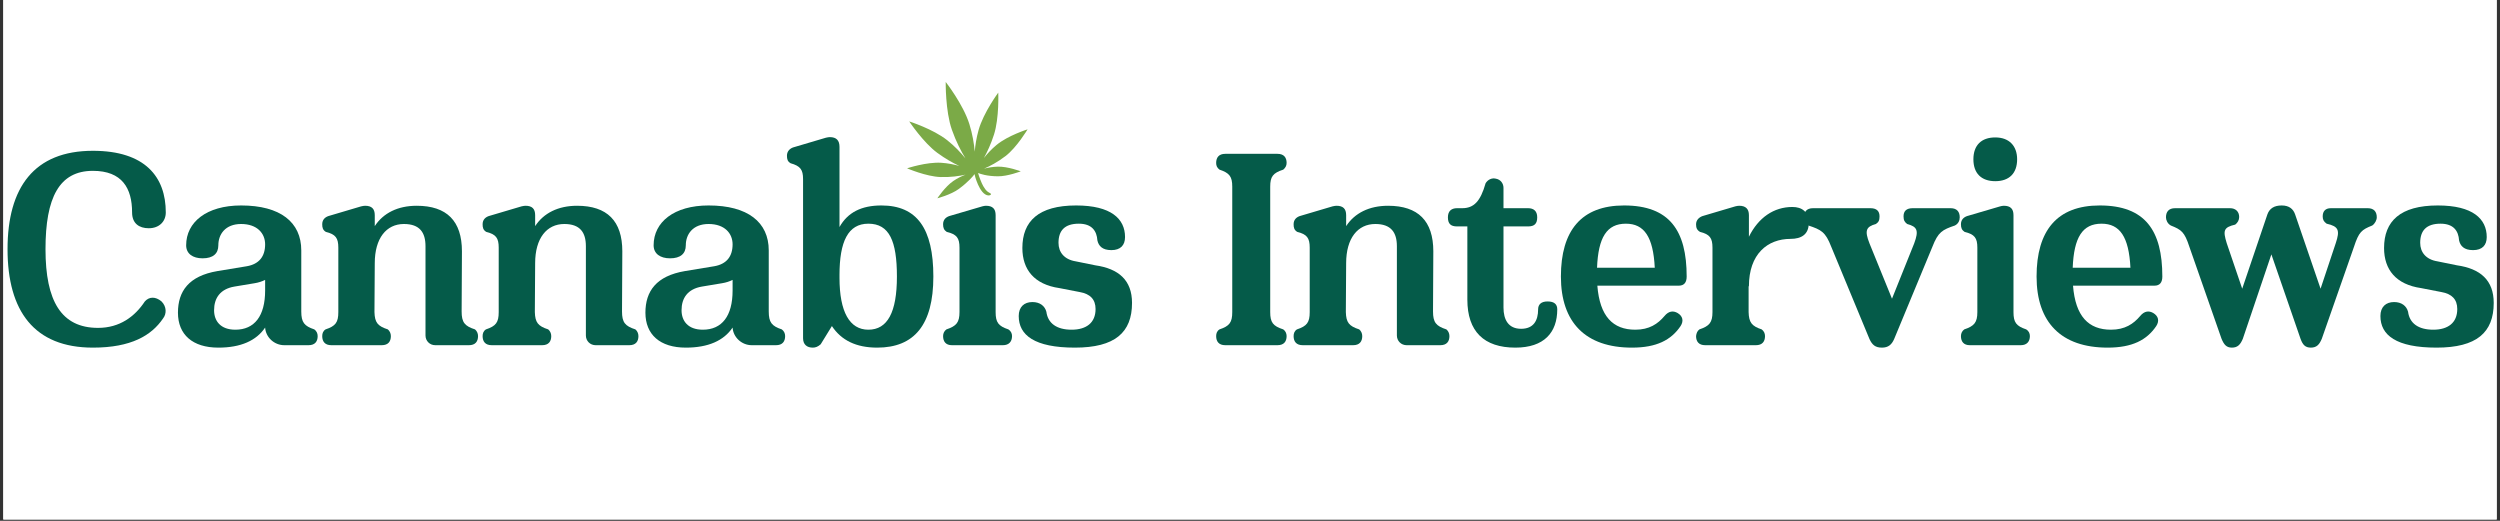 <svg version="1.0" preserveAspectRatio="xMidYMid meet" height="125" viewBox="0 0 450 93.75" zoomAndPan="magnify" width="600" xmlns:xlink="http://www.w3.org/1999/xlink" xmlns="http://www.w3.org/2000/svg"><rect x="0" y="0" width="450" height="93.75" fill="#333333" stroke="none"/><defs><g></g><clipPath id="dbfbb0619b"><path clip-rule="nonzero" d="M 0.598 0 L 449.402 0 L 449.402 93.5 L 0.598 93.5 Z M 0.598 0"></path></clipPath><clipPath id="a7aa68a81d"><path clip-rule="nonzero" d="M 169.797 20.918 L 181.766 20.918 L 181.766 32.887 L 169.797 32.887 Z M 169.797 20.918"></path></clipPath><clipPath id="d11e8fd799"><path clip-rule="nonzero" d="M 163.273 14.754 L 184.965 14.754 L 184.965 35.695 L 163.273 35.695 Z M 163.273 14.754"></path></clipPath></defs><g clip-path="url(#dbfbb0619b)"><path fill-rule="nonzero" fill-opacity="1" d="M 0.598 0 L 449.402 0 L 449.402 93.5 L 0.598 93.5 Z M 0.598 0" fill="#ffffff"></path><path fill-rule="nonzero" fill-opacity="1" d="M 0.598 0 L 449.402 0 L 449.402 93.5 L 0.598 93.5 Z M 0.598 0" fill="#ffffff"></path></g><g fill-opacity="1" fill="#055b49"><g transform="translate(-0.72, 62.135)"><g><path d="M 17.441 0.438 C 24.332 0.438 27.992 -1.75 30.07 -4.812 C 30.727 -5.633 30.727 -6.945 29.797 -7.875 C 28.703 -8.801 27.555 -8.746 26.789 -7.875 C 24.988 -5.141 22.254 -3.117 18.371 -3.117 C 11.754 -3.117 8.91 -7.93 8.91 -17.277 C 8.91 -26.57 11.371 -31.383 17.441 -31.383 C 22.691 -31.383 24.496 -28.266 24.496 -23.895 C 24.496 -21.926 25.75 -21.051 27.5 -21.051 C 29.359 -21.051 30.562 -22.254 30.562 -23.895 C 30.562 -30.289 26.844 -34.992 17.441 -34.992 C 6.891 -34.992 2.078 -28.43 2.078 -17.277 C 2.078 -6.125 6.891 0.438 17.441 0.438 Z M 17.441 0.438"></path></g></g></g><g fill-opacity="1" fill="#055b49"><g transform="translate(29.953, 62.135)"><g><path d="M 26.625 -2.844 C 24.824 -3.445 24.277 -4.102 24.277 -6.07 L 24.277 -17.059 C 24.277 -22.145 20.504 -25.152 13.449 -25.152 C 7.219 -25.152 3.555 -22.145 3.555 -17.988 C 3.555 -16.457 4.758 -15.637 6.508 -15.637 C 8.367 -15.637 9.348 -16.457 9.348 -17.988 C 9.348 -19.957 10.605 -21.816 13.449 -21.816 C 16.348 -21.816 17.77 -20.121 17.77 -18.152 C 17.77 -15.965 16.676 -14.598 14.488 -14.215 L 9.184 -13.34 C 4.047 -12.465 2.078 -9.73 2.078 -5.852 C 2.078 -1.914 4.703 0.438 9.348 0.438 C 13.395 0.438 16.184 -0.82 17.77 -3.172 C 17.879 -1.422 19.41 0 21.215 0 L 25.586 0 C 26.734 0 27.227 -0.656 27.227 -1.641 C 27.227 -2.133 27.008 -2.57 26.625 -2.844 Z M 12.41 -2.789 C 9.73 -2.789 8.582 -4.375 8.582 -6.289 C 8.582 -8.473 9.676 -10.113 12.246 -10.551 L 15.855 -11.152 C 16.566 -11.262 17.223 -11.48 17.77 -11.754 L 17.77 -9.84 C 17.77 -5.25 15.855 -2.789 12.41 -2.789 Z M 12.41 -2.789"></path></g></g></g><g fill-opacity="1" fill="#055b49"><g transform="translate(56.36, 62.135)"><g><path d="M 29.141 -2.844 C 27.281 -3.445 26.734 -4.102 26.734 -6.07 L 26.789 -16.895 C 26.789 -22.363 24.059 -25.098 18.645 -25.098 C 15.254 -25.098 12.629 -23.785 11.098 -21.434 L 11.098 -23.402 C 11.098 -24.551 10.551 -25.098 9.348 -25.098 C 9.129 -25.098 8.91 -25.043 8.637 -24.988 L 2.734 -23.238 C 2.133 -23.02 1.641 -22.582 1.641 -21.762 C 1.641 -21.16 1.75 -20.723 2.297 -20.395 C 4.047 -19.957 4.539 -19.301 4.539 -17.551 L 4.539 -5.961 C 4.539 -4.102 4.047 -3.445 2.242 -2.844 C 1.805 -2.57 1.641 -2.133 1.641 -1.641 C 1.641 -0.656 2.133 0 3.281 0 L 12.355 0 C 13.504 0 13.996 -0.656 13.996 -1.641 C 13.996 -2.133 13.777 -2.57 13.449 -2.844 C 11.59 -3.445 11.098 -4.102 11.043 -5.961 L 11.098 -14.762 C 11.098 -19.246 13.176 -21.816 16.348 -21.816 C 19.191 -21.816 20.23 -20.285 20.23 -17.824 L 20.23 -1.75 C 20.23 -0.766 20.996 0 21.98 0 L 28.047 0 C 29.195 0 29.688 -0.656 29.688 -1.641 C 29.688 -2.133 29.469 -2.57 29.141 -2.844 Z M 29.141 -2.844"></path></g></g></g><g fill-opacity="1" fill="#055b49"><g transform="translate(85.229, 62.135)"><g><path d="M 29.141 -2.844 C 27.281 -3.445 26.734 -4.102 26.734 -6.07 L 26.789 -16.895 C 26.789 -22.363 24.059 -25.098 18.645 -25.098 C 15.254 -25.098 12.629 -23.785 11.098 -21.434 L 11.098 -23.402 C 11.098 -24.551 10.551 -25.098 9.348 -25.098 C 9.129 -25.098 8.91 -25.043 8.637 -24.988 L 2.734 -23.238 C 2.133 -23.02 1.641 -22.582 1.641 -21.762 C 1.641 -21.16 1.75 -20.723 2.297 -20.395 C 4.047 -19.957 4.539 -19.301 4.539 -17.551 L 4.539 -5.961 C 4.539 -4.102 4.047 -3.445 2.242 -2.844 C 1.805 -2.57 1.641 -2.133 1.641 -1.641 C 1.641 -0.656 2.133 0 3.281 0 L 12.355 0 C 13.504 0 13.996 -0.656 13.996 -1.641 C 13.996 -2.133 13.777 -2.57 13.449 -2.844 C 11.59 -3.445 11.098 -4.102 11.043 -5.961 L 11.098 -14.762 C 11.098 -19.246 13.176 -21.816 16.348 -21.816 C 19.191 -21.816 20.23 -20.285 20.23 -17.824 L 20.23 -1.75 C 20.23 -0.766 20.996 0 21.98 0 L 28.047 0 C 29.195 0 29.688 -0.656 29.688 -1.641 C 29.688 -2.133 29.469 -2.57 29.141 -2.844 Z M 29.141 -2.844"></path></g></g></g><g fill-opacity="1" fill="#055b49"><g transform="translate(114.097, 62.135)"><g><path d="M 26.625 -2.844 C 24.824 -3.445 24.277 -4.102 24.277 -6.07 L 24.277 -17.059 C 24.277 -22.145 20.504 -25.152 13.449 -25.152 C 7.219 -25.152 3.555 -22.145 3.555 -17.988 C 3.555 -16.457 4.758 -15.637 6.508 -15.637 C 8.367 -15.637 9.348 -16.457 9.348 -17.988 C 9.348 -19.957 10.605 -21.816 13.449 -21.816 C 16.348 -21.816 17.77 -20.121 17.77 -18.152 C 17.77 -15.965 16.676 -14.598 14.488 -14.215 L 9.184 -13.34 C 4.047 -12.465 2.078 -9.73 2.078 -5.852 C 2.078 -1.914 4.703 0.438 9.348 0.438 C 13.395 0.438 16.184 -0.82 17.77 -3.172 C 17.879 -1.422 19.41 0 21.215 0 L 25.586 0 C 26.734 0 27.227 -0.656 27.227 -1.641 C 27.227 -2.133 27.008 -2.57 26.625 -2.844 Z M 12.41 -2.789 C 9.73 -2.789 8.582 -4.375 8.582 -6.289 C 8.582 -8.473 9.676 -10.113 12.246 -10.551 L 15.855 -11.152 C 16.566 -11.262 17.223 -11.48 17.77 -11.754 L 17.77 -9.84 C 17.77 -5.25 15.855 -2.789 12.41 -2.789 Z M 12.41 -2.789"></path></g></g></g><g fill-opacity="1" fill="#055b49"><g transform="translate(140.504, 62.135)"><g><path d="M 18.152 -25.152 C 14.543 -25.152 12.082 -23.895 10.605 -21.27 L 10.605 -35.703 C 10.605 -36.852 10.059 -37.453 8.855 -37.453 C 8.637 -37.453 8.418 -37.398 8.148 -37.344 L 2.242 -35.594 C 1.641 -35.375 1.148 -34.883 1.148 -34.117 C 1.148 -33.461 1.258 -33.078 1.805 -32.75 C 3.555 -32.258 4.047 -31.602 4.047 -29.906 L 4.047 -1.258 C 4.047 -0.109 4.758 0.438 5.797 0.438 C 6.289 0.438 6.727 0.273 7.219 -0.164 L 9.238 -3.445 C 10.934 -0.875 13.613 0.438 17.387 0.438 C 24.059 0.438 27.5 -3.664 27.5 -12.355 C 27.5 -20.996 24.551 -25.152 18.152 -25.152 Z M 15.801 -2.789 C 12.41 -2.789 10.605 -6.016 10.605 -12.137 L 10.605 -12.629 C 10.605 -18.645 12.137 -21.871 15.801 -21.871 C 19.574 -21.871 20.941 -18.754 20.941 -12.355 C 20.941 -5.906 19.246 -2.789 15.801 -2.789 Z M 15.801 -2.789"></path></g></g></g><g fill-opacity="1" fill="#055b49"><g transform="translate(168.115, 62.135)"><g><path d="M 7.82 -29.523 C 10.332 -29.523 11.754 -30.945 11.754 -33.461 C 11.754 -35.867 10.332 -37.398 7.82 -37.398 C 5.305 -37.398 3.883 -35.977 3.883 -33.461 C 3.883 -30.945 5.305 -29.523 7.82 -29.523 Z M 12.41 0 C 13.504 0 14.051 -0.656 14.051 -1.641 C 14.051 -2.133 13.832 -2.57 13.395 -2.844 C 11.59 -3.445 11.098 -4.102 11.098 -5.961 L 11.098 -23.402 C 11.098 -24.551 10.551 -25.098 9.348 -25.098 C 9.129 -25.098 8.91 -25.043 8.691 -24.988 L 2.734 -23.238 C 2.133 -23.02 1.641 -22.582 1.641 -21.762 C 1.641 -21.105 1.805 -20.723 2.297 -20.395 C 4.102 -19.957 4.594 -19.301 4.594 -17.551 L 4.594 -5.961 C 4.594 -4.102 4.047 -3.445 2.242 -2.844 C 1.859 -2.57 1.641 -2.133 1.641 -1.641 C 1.641 -0.656 2.133 0 3.227 0 Z M 12.41 0"></path></g></g></g><g fill-opacity="1" fill="#055b49"><g transform="translate(181.292, 62.135)"><g><path d="M 12.191 0.438 C 19.41 0.438 22.473 -2.297 22.473 -7.602 C 22.473 -11.699 20.066 -13.777 15.855 -14.379 L 12.355 -15.09 C 10.277 -15.418 9.238 -16.73 9.238 -18.426 C 9.238 -20.613 10.332 -21.871 12.902 -21.871 C 15.254 -21.871 16.129 -20.559 16.238 -18.863 C 16.457 -17.879 17.113 -17.113 18.754 -17.113 C 20.395 -17.113 21.215 -17.988 21.215 -19.465 C 21.215 -22.746 18.699 -25.152 12.41 -25.152 C 5.633 -25.152 2.734 -22.309 2.734 -17.496 C 2.734 -13.613 4.867 -10.934 9.402 -10.277 L 13.066 -9.566 C 14.926 -9.238 15.91 -8.258 15.91 -6.508 C 15.91 -4.047 14.27 -2.789 11.59 -2.789 C 8.91 -2.789 7.328 -3.938 7.055 -6.016 C 6.781 -7.055 5.906 -7.766 4.539 -7.766 C 3.062 -7.766 2.078 -6.891 2.078 -5.25 C 2.078 -1.805 4.922 0.438 12.191 0.438 Z M 12.191 0.438"></path></g></g></g><g fill-opacity="1" fill="#055b49"><g transform="translate(203.872, 62.135)"><g></g></g></g><g fill-opacity="1" fill="#055b49"><g transform="translate(217.267, 62.135)"><g><path d="M 12.684 0 C 13.832 0 14.324 -0.656 14.324 -1.641 C 14.324 -2.133 14.105 -2.57 13.723 -2.844 C 11.863 -3.445 11.371 -4.102 11.371 -5.961 L 11.371 -28.539 C 11.371 -30.344 11.863 -31 13.723 -31.602 C 14.105 -31.93 14.324 -32.312 14.324 -32.805 C 14.324 -33.789 13.832 -34.445 12.684 -34.445 L 3.281 -34.445 C 2.133 -34.445 1.641 -33.789 1.641 -32.805 C 1.641 -32.312 1.805 -31.93 2.242 -31.602 C 4.047 -31 4.539 -30.344 4.539 -28.539 L 4.539 -5.961 C 4.539 -4.102 4.047 -3.445 2.242 -2.844 C 1.805 -2.57 1.641 -2.133 1.641 -1.641 C 1.641 -0.656 2.133 0 3.281 0 Z M 12.684 0"></path></g></g></g><g fill-opacity="1" fill="#055b49"><g transform="translate(231.209, 62.135)"><g><path d="M 29.141 -2.844 C 27.281 -3.445 26.734 -4.102 26.734 -6.07 L 26.789 -16.895 C 26.789 -22.363 24.059 -25.098 18.645 -25.098 C 15.254 -25.098 12.629 -23.785 11.098 -21.434 L 11.098 -23.402 C 11.098 -24.551 10.551 -25.098 9.348 -25.098 C 9.129 -25.098 8.91 -25.043 8.637 -24.988 L 2.734 -23.238 C 2.133 -23.02 1.641 -22.582 1.641 -21.762 C 1.641 -21.16 1.75 -20.723 2.297 -20.395 C 4.047 -19.957 4.539 -19.301 4.539 -17.551 L 4.539 -5.961 C 4.539 -4.102 4.047 -3.445 2.242 -2.844 C 1.805 -2.57 1.641 -2.133 1.641 -1.641 C 1.641 -0.656 2.133 0 3.281 0 L 12.355 0 C 13.504 0 13.996 -0.656 13.996 -1.641 C 13.996 -2.133 13.777 -2.57 13.449 -2.844 C 11.59 -3.445 11.098 -4.102 11.043 -5.961 L 11.098 -14.762 C 11.098 -19.246 13.176 -21.816 16.348 -21.816 C 19.191 -21.816 20.23 -20.285 20.23 -17.824 L 20.23 -1.75 C 20.23 -0.766 20.996 0 21.98 0 L 28.047 0 C 29.195 0 29.688 -0.656 29.688 -1.641 C 29.688 -2.133 29.469 -2.57 29.141 -2.844 Z M 29.141 -2.844"></path></g></g></g><g fill-opacity="1" fill="#055b49"><g transform="translate(260.077, 62.135)"><g><path d="M 12.684 0.438 C 17.879 0.438 20.23 -2.297 20.23 -6.453 C 20.23 -7.328 19.738 -7.875 18.48 -7.875 C 17.332 -7.875 16.785 -7.328 16.785 -6.453 C 16.785 -4.43 15.965 -2.953 13.723 -2.953 C 11.426 -2.953 10.551 -4.594 10.551 -6.781 L 10.551 -21.379 L 14.98 -21.379 C 16.129 -21.379 16.621 -21.871 16.621 -23.02 C 16.621 -24.168 15.965 -24.66 14.98 -24.66 L 10.551 -24.66 L 10.551 -28.32 C 10.551 -29.086 10.059 -29.797 9.238 -29.961 C 8.473 -30.18 7.711 -29.797 7.328 -29.141 C 6.398 -25.859 5.195 -24.66 3.117 -24.66 L 2.188 -24.66 C 1.203 -24.66 0.547 -24.168 0.547 -23.02 C 0.547 -21.871 1.039 -21.379 2.188 -21.379 L 4.047 -21.379 L 4.047 -8.203 C 4.047 -2.461 7.055 0.438 12.684 0.438 Z M 12.684 0.438"></path></g></g></g><g fill-opacity="1" fill="#055b49"><g transform="translate(278.885, 62.135)"><g><path d="M 24.715 -12.355 C 24.715 -20.613 21.652 -25.152 13.449 -25.152 C 5.742 -25.152 2.078 -20.613 2.078 -12.355 C 2.078 -4.102 6.508 0.438 14.871 0.438 C 19.301 0.438 21.926 -0.93 23.621 -3.445 C 24.223 -4.375 24.004 -5.25 23.074 -5.797 C 22.309 -6.234 21.488 -6.18 20.723 -5.25 C 19.52 -3.828 17.988 -2.789 15.473 -2.789 C 11.426 -2.789 9.074 -5.195 8.637 -10.715 L 23.293 -10.715 C 24.277 -10.715 24.715 -11.316 24.715 -12.355 Z M 13.777 -21.871 C 17.059 -21.871 18.699 -19.52 18.973 -13.941 L 8.582 -13.941 C 8.801 -19.41 10.332 -21.871 13.777 -21.871 Z M 13.777 -21.871"></path></g></g></g><g fill-opacity="1" fill="#055b49"><g transform="translate(303.707, 62.135)"><g><path d="M 18.918 -24.879 C 15.582 -24.879 12.793 -22.965 11.098 -19.52 L 11.098 -23.402 C 11.098 -24.551 10.496 -25.098 9.348 -25.098 C 9.129 -25.098 8.855 -25.043 8.637 -24.988 L 2.734 -23.238 C 2.133 -23.02 1.586 -22.527 1.586 -21.762 C 1.586 -21.105 1.75 -20.723 2.297 -20.395 C 4.047 -19.957 4.539 -19.301 4.539 -17.551 L 4.539 -5.961 C 4.539 -4.102 3.992 -3.445 2.188 -2.844 C 1.805 -2.57 1.641 -2.133 1.586 -1.641 C 1.586 -0.656 2.078 0 3.227 0 L 12.355 0 C 13.504 0 13.996 -0.656 13.996 -1.641 C 13.996 -2.133 13.777 -2.57 13.395 -2.844 C 11.59 -3.445 11.098 -4.102 11.043 -5.961 L 11.043 -10.605 L 11.098 -10.605 C 11.098 -16.402 14.434 -19.137 18.59 -19.137 C 20.559 -19.137 21.871 -19.957 21.871 -21.98 C 21.871 -24.004 20.668 -24.879 18.918 -24.879 Z M 18.918 -24.879"></path></g></g></g><g fill-opacity="1" fill="#055b49"><g transform="translate(324.156, 62.135)"><g><path d="M 20.121 -24.66 C 18.973 -24.66 18.48 -24.113 18.48 -23.184 C 18.48 -22.473 18.699 -22.145 19.137 -21.816 C 20.941 -21.324 21.27 -20.668 20.395 -18.316 L 16.402 -8.367 L 12.355 -18.316 C 11.426 -20.668 11.754 -21.324 13.504 -21.816 C 13.996 -22.145 14.16 -22.473 14.16 -23.184 C 14.16 -24.113 13.668 -24.66 12.52 -24.66 L 2.188 -24.66 C 1.039 -24.66 0.547 -24.004 0.547 -23.02 C 0.547 -22.473 0.766 -21.871 1.367 -21.543 C 3.664 -20.777 4.43 -20.395 5.469 -17.715 L 12.355 -1.094 C 12.848 -0.055 13.395 0.438 14.598 0.438 C 15.746 0.438 16.348 -0.109 16.785 -1.094 L 23.676 -17.715 C 24.715 -20.395 25.477 -20.777 27.719 -21.543 C 28.375 -21.871 28.594 -22.473 28.594 -23.02 C 28.594 -24.004 28.102 -24.66 26.953 -24.66 Z M 20.121 -24.66"></path></g></g></g><g fill-opacity="1" fill="#055b49"><g transform="translate(351.329, 62.135)"><g><path d="M 7.82 -29.523 C 10.332 -29.523 11.754 -30.945 11.754 -33.461 C 11.754 -35.867 10.332 -37.398 7.82 -37.398 C 5.305 -37.398 3.883 -35.977 3.883 -33.461 C 3.883 -30.945 5.305 -29.523 7.82 -29.523 Z M 12.41 0 C 13.504 0 14.051 -0.656 14.051 -1.641 C 14.051 -2.133 13.832 -2.57 13.395 -2.844 C 11.59 -3.445 11.098 -4.102 11.098 -5.961 L 11.098 -23.402 C 11.098 -24.551 10.551 -25.098 9.348 -25.098 C 9.129 -25.098 8.91 -25.043 8.691 -24.988 L 2.734 -23.238 C 2.133 -23.02 1.641 -22.582 1.641 -21.762 C 1.641 -21.105 1.805 -20.723 2.297 -20.395 C 4.102 -19.957 4.594 -19.301 4.594 -17.551 L 4.594 -5.961 C 4.594 -4.102 4.047 -3.445 2.242 -2.844 C 1.859 -2.57 1.641 -2.133 1.641 -1.641 C 1.641 -0.656 2.133 0 3.227 0 Z M 12.41 0"></path></g></g></g><g fill-opacity="1" fill="#055b49"><g transform="translate(364.505, 62.135)"><g><path d="M 24.715 -12.355 C 24.715 -20.613 21.652 -25.152 13.449 -25.152 C 5.742 -25.152 2.078 -20.613 2.078 -12.355 C 2.078 -4.102 6.508 0.438 14.871 0.438 C 19.301 0.438 21.926 -0.93 23.621 -3.445 C 24.223 -4.375 24.004 -5.25 23.074 -5.797 C 22.309 -6.234 21.488 -6.18 20.723 -5.25 C 19.52 -3.828 17.988 -2.789 15.473 -2.789 C 11.426 -2.789 9.074 -5.195 8.637 -10.715 L 23.293 -10.715 C 24.277 -10.715 24.715 -11.316 24.715 -12.355 Z M 13.777 -21.871 C 17.059 -21.871 18.699 -19.52 18.973 -13.941 L 8.582 -13.941 C 8.801 -19.41 10.332 -21.871 13.777 -21.871 Z M 13.777 -21.871"></path></g></g></g><g fill-opacity="1" fill="#055b49"><g transform="translate(389.328, 62.135)"><g><path d="M 30.234 -24.66 C 29.25 -24.66 28.758 -24.113 28.758 -23.184 C 28.758 -22.637 28.922 -22.254 29.469 -21.871 C 31.656 -21.379 31.875 -20.668 31.109 -18.371 L 28.375 -10.168 L 23.785 -23.566 C 23.457 -24.496 22.746 -25.152 21.379 -25.152 C 20.012 -25.152 19.191 -24.605 18.809 -23.566 L 14.27 -10.168 L 11.48 -18.371 C 10.77 -20.668 10.934 -21.215 13.012 -21.707 C 13.449 -22.035 13.723 -22.527 13.723 -23.074 C 13.723 -24.059 13.066 -24.66 12.082 -24.66 L 2.188 -24.66 C 1.039 -24.66 0.547 -24.004 0.547 -23.02 C 0.547 -22.527 0.82 -21.871 1.422 -21.543 C 3.336 -20.777 3.883 -20.395 4.758 -17.715 L 10.551 -1.148 C 10.988 -0.109 11.426 0.438 12.41 0.438 C 13.449 0.438 13.941 -0.109 14.379 -1.148 L 19.52 -16.348 L 24.77 -1.148 C 25.152 -0.109 25.586 0.438 26.625 0.438 C 27.664 0.438 28.156 -0.109 28.594 -1.148 L 34.391 -17.715 C 35.266 -20.395 35.758 -20.777 37.672 -21.543 C 38.164 -21.871 38.492 -22.527 38.492 -23.02 C 38.492 -24.004 38 -24.66 36.852 -24.66 Z M 30.234 -24.66"></path></g></g></g><g fill-opacity="1" fill="#055b49"><g transform="translate(426.397, 62.135)"><g><path d="M 12.191 0.438 C 19.41 0.438 22.473 -2.297 22.473 -7.602 C 22.473 -11.699 20.066 -13.777 15.855 -14.379 L 12.355 -15.09 C 10.277 -15.418 9.238 -16.73 9.238 -18.426 C 9.238 -20.613 10.332 -21.871 12.902 -21.871 C 15.254 -21.871 16.129 -20.559 16.238 -18.863 C 16.457 -17.879 17.113 -17.113 18.754 -17.113 C 20.395 -17.113 21.215 -17.988 21.215 -19.465 C 21.215 -22.746 18.699 -25.152 12.41 -25.152 C 5.633 -25.152 2.734 -22.309 2.734 -17.496 C 2.734 -13.613 4.867 -10.934 9.402 -10.277 L 13.066 -9.566 C 14.926 -9.238 15.91 -8.258 15.91 -6.508 C 15.91 -4.047 14.27 -2.789 11.59 -2.789 C 8.91 -2.789 7.328 -3.938 7.055 -6.016 C 6.781 -7.055 5.906 -7.766 4.539 -7.766 C 3.062 -7.766 2.078 -6.891 2.078 -5.25 C 2.078 -1.805 4.922 0.438 12.191 0.438 Z M 12.191 0.438"></path></g></g></g><g clip-path="url(#a7aa68a81d)"><path fill-rule="nonzero" fill-opacity="1" d="M 181.617 20.918 L 170.234 20.918 C 169.992 20.918 169.797 21.117 169.797 21.359 L 169.797 32.742 C 169.797 32.984 169.992 33.18 170.234 33.18 L 181.617 33.18 C 181.859 33.18 182.055 32.984 182.055 32.742 L 182.055 21.359 C 182.055 21.117 181.859 20.918 181.617 20.918 Z M 181.617 20.918" fill="#ffffff"></path></g><g clip-path="url(#d11e8fd799)"><path fill-rule="nonzero" fill-opacity="1" d="M 177.121 30.363 C 178.156 29.918 179.562 29.195 181.004 28.086 C 183.039 26.52 184.965 23.281 184.965 23.281 C 184.965 23.281 181.434 24.387 179.379 26.09 C 178.453 26.859 177.695 27.688 177.105 28.438 C 177.711 27.332 178.383 25.898 178.922 24.211 C 179.875 21.227 179.688 16.672 179.688 16.672 C 179.688 16.672 177.031 20.262 176.148 23.395 C 175.75 24.805 175.547 26.145 175.453 27.297 C 175.328 25.871 175.051 24.145 174.484 22.328 C 173.375 18.773 170.227 14.754 170.227 14.754 C 170.227 14.754 170.152 19.965 171.336 23.348 C 172.078 25.465 172.996 27.223 173.777 28.508 C 172.969 27.504 171.867 26.32 170.484 25.227 C 167.922 23.207 163.66 21.855 163.66 21.855 C 163.66 21.855 166.188 25.652 168.715 27.512 C 170.145 28.562 171.531 29.332 172.672 29.871 C 171.75 29.609 170.652 29.383 169.449 29.301 C 166.781 29.125 163.273 30.297 163.273 30.297 C 163.273 30.297 166.738 31.789 169.305 31.867 C 171.129 31.922 172.695 31.688 173.793 31.441 C 173.137 31.691 172.359 32.059 171.586 32.586 C 170.098 33.605 168.723 35.695 168.723 35.695 C 168.723 35.695 171.191 35.043 172.59 34.008 C 174.316 32.734 175.227 31.637 175.414 31.336 C 175.402 31.406 176.277 35.016 177.879 35.18 C 178.234 35.219 178.559 34.973 178.258 34.793 C 177.758 34.492 177.578 34.492 176.988 33.508 C 176.68 32.988 176.18 31.664 176.055 31.141 C 176.516 31.316 177.609 31.715 179.617 31.734 C 181.355 31.754 183.738 30.84 183.738 30.84 C 183.738 30.84 181.398 29.949 179.594 29.996 C 178.652 30.023 177.805 30.184 177.121 30.363" fill="#7baa47"></path></g></svg>